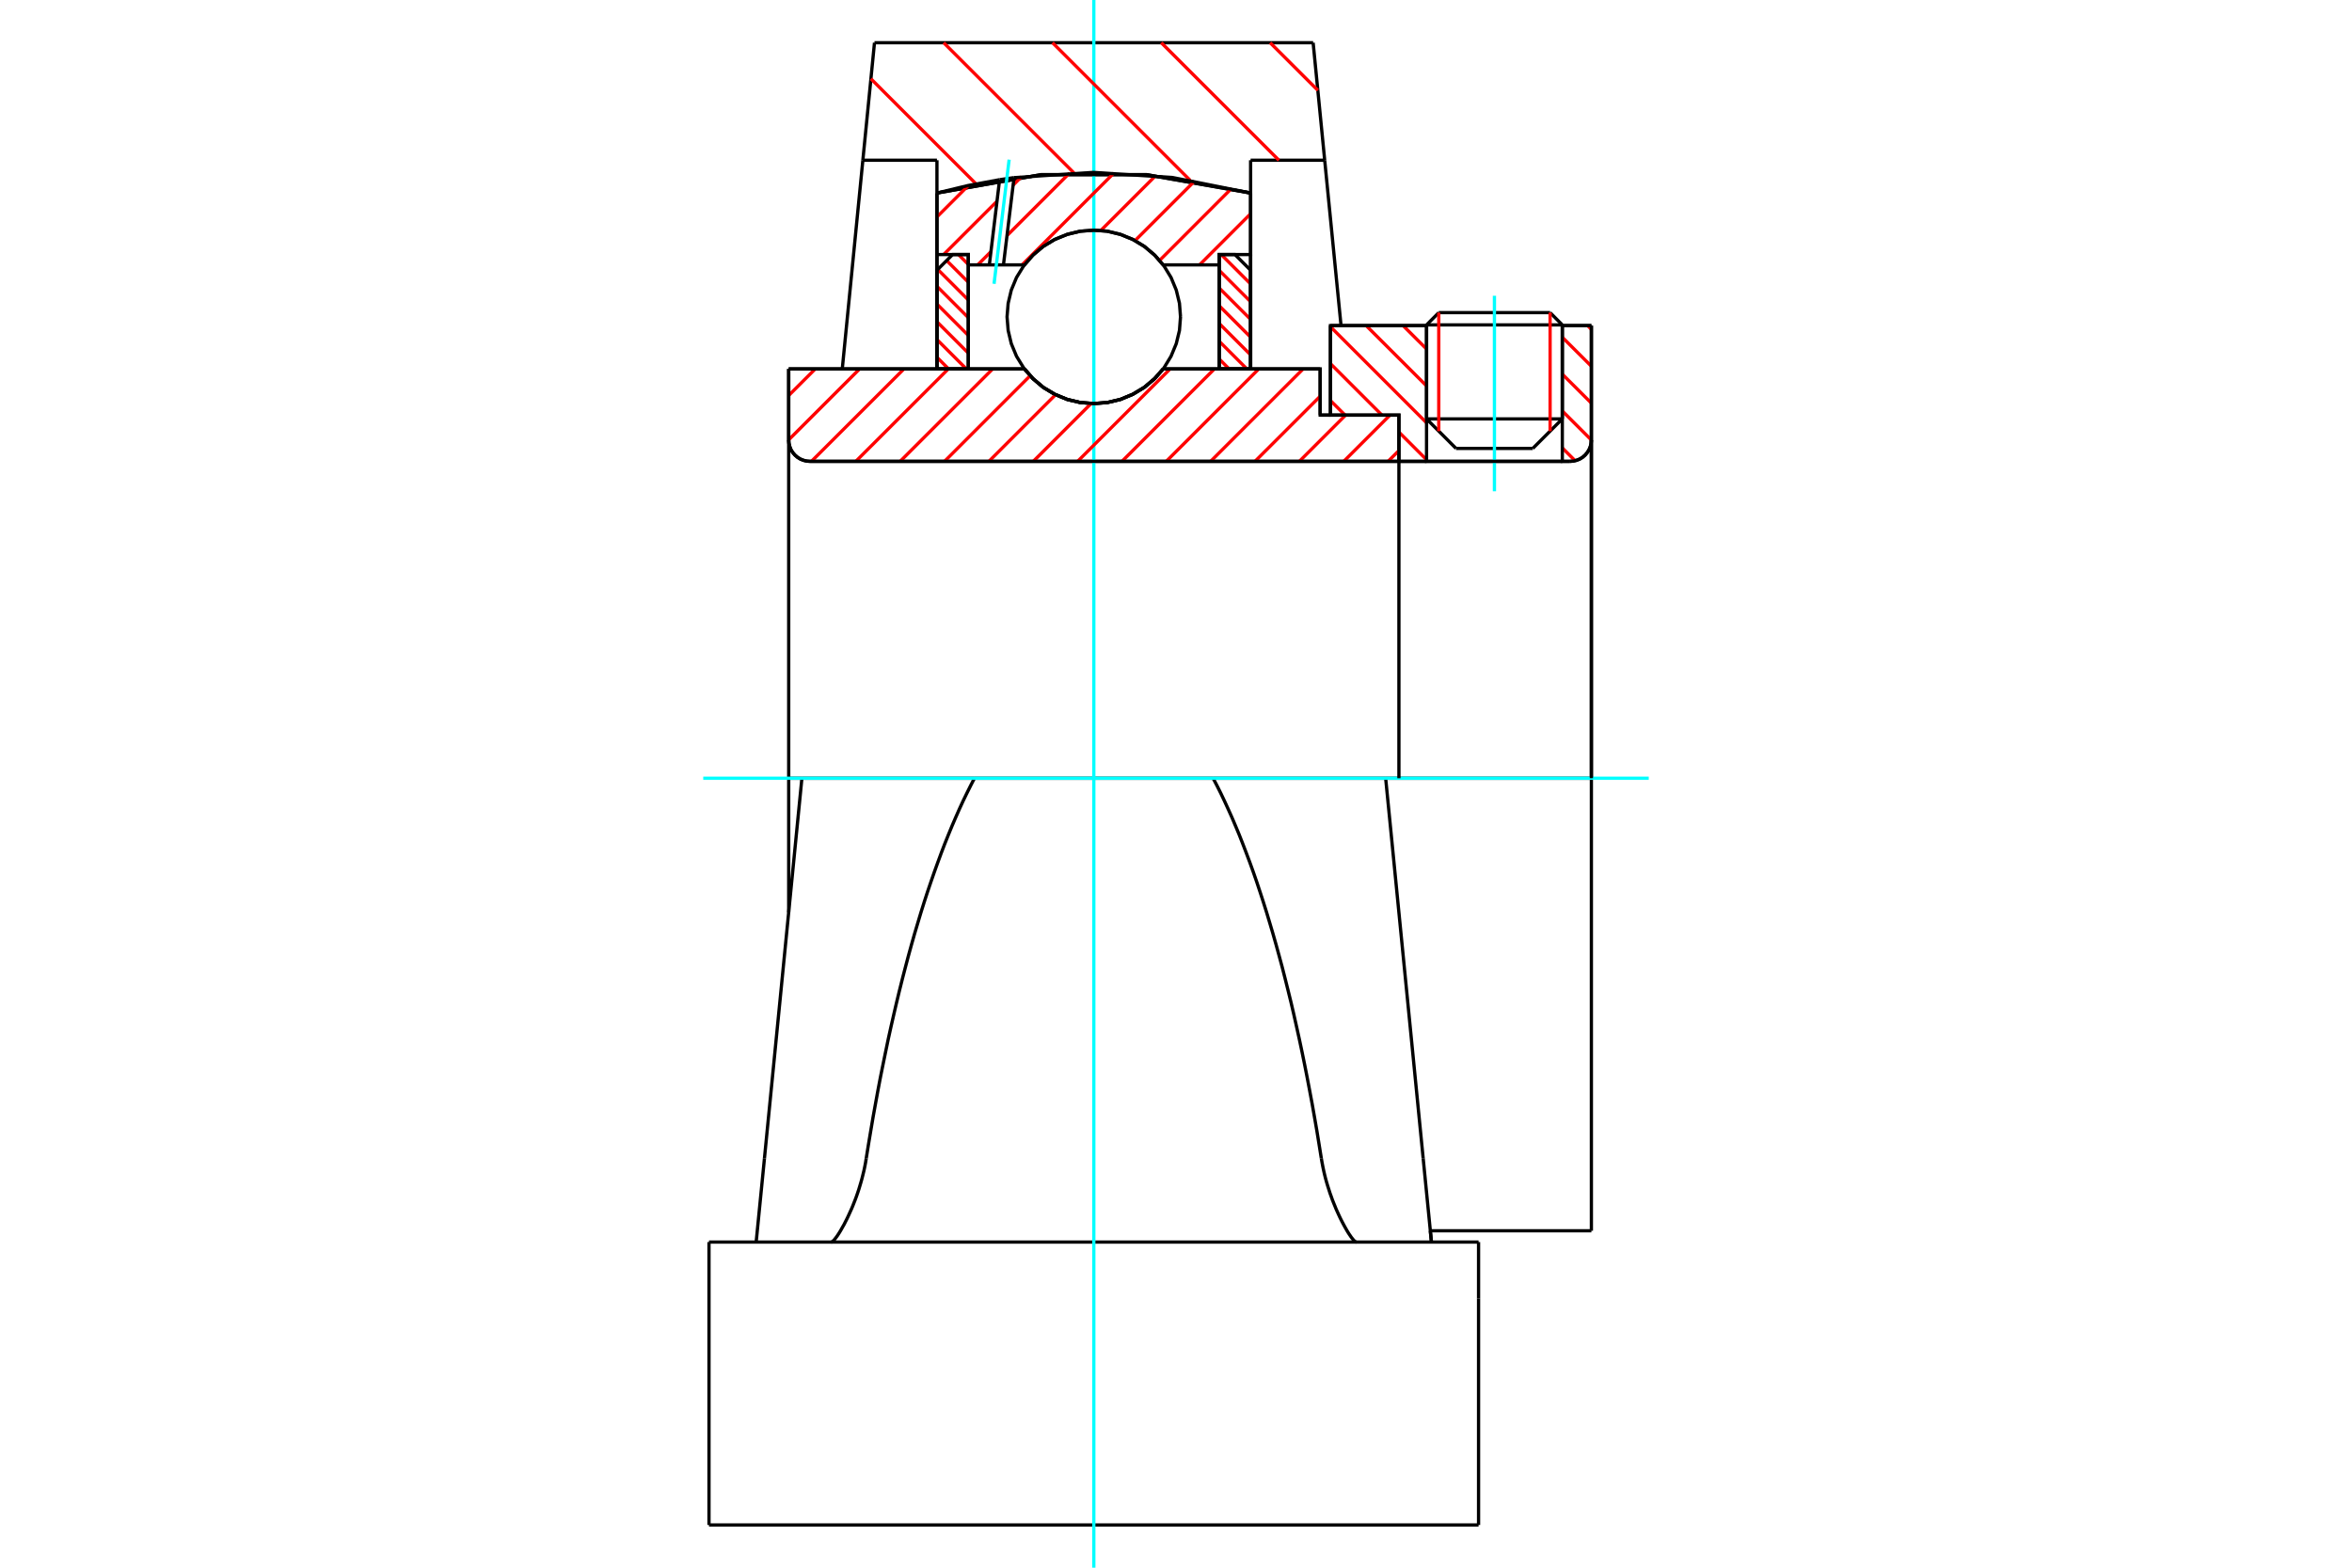 <?xml version="1.0" standalone="no"?>
<!DOCTYPE svg PUBLIC "-//W3C//DTD SVG 1.1//EN"
	"http://www.w3.org/Graphics/SVG/1.1/DTD/svg11.dtd">
<svg xmlns="http://www.w3.org/2000/svg" height="100%" width="100%" viewBox="0 0 36000 24000">
	<rect x="-1800" y="-1200" width="39600" height="26400" style="fill:#FFF"/>
	<g style="fill:none; fill-rule:evenodd" transform="matrix(1 0 0 1 0 0)">
		<g style="fill:none; stroke:#000; stroke-width:50; shape-rendering:geometricPrecision">
			<line x1="20207" y1="6355" x2="20364" y2="6355"/>
			<line x1="20207" y1="5648" x2="20207" y2="6355"/>
			<line x1="12274" y1="11914" x2="12072" y2="11914"/>
			<line x1="12072" y1="13967" x2="12072" y2="11914"/>
			<line x1="12072" y1="5648" x2="15680" y2="5648"/>
			<line x1="17804" y1="5648" x2="20207" y2="5648"/>
			<polyline points="15680,5648 15815,5801 15972,5933 16148,6038 16338,6116 16537,6163 16742,6178 16946,6163 17146,6116 17335,6038 17511,5933 17668,5801 17804,5648"/>
			<polyline points="12072,6736 12076,6787 12088,6837 12107,6885 12134,6928 12168,6967 12207,7001 12251,7028 12298,7047 12348,7059 12399,7063"/>
			<line x1="12072" y1="6736" x2="12072" y2="11914"/>
			<line x1="12072" y1="6736" x2="12072" y2="5648"/>
			<line x1="23913" y1="6413" x2="23913" y2="4985"/>
			<line x1="23461" y1="6865" x2="23913" y2="6413"/>
			<line x1="21835" y1="6413" x2="22286" y2="6865"/>
			<line x1="21835" y1="4985" x2="21835" y2="6413"/>
			<line x1="21835" y1="4985" x2="20364" y2="4985"/>
			<line x1="20364" y1="6355" x2="20364" y2="4985"/>
			<line x1="24030" y1="7063" x2="12399" y2="7063"/>
			<polyline points="24030,7063 24081,7059 24131,7047 24179,7028 24223,7001 24262,6967 24295,6928 24322,6885 24342,6837 24354,6787 24358,6736"/>
			<line x1="24358" y1="4985" x2="24358" y2="6736"/>
			<line x1="24358" y1="4985" x2="23913" y2="4985"/>
			<polyline points="24358,18842 24358,11914 21209,11914"/>
			<line x1="24358" y1="6736" x2="24358" y2="11914"/>
			<line x1="21835" y1="6413" x2="23913" y2="6413"/>
			<line x1="23913" y1="4974" x2="21835" y2="4974"/>
			<line x1="22022" y1="4786" x2="23726" y2="4786"/>
			<line x1="23461" y1="6865" x2="22286" y2="6865"/>
			<line x1="21892" y1="18842" x2="24358" y2="18842"/>
			<line x1="21835" y1="4974" x2="21835" y2="4985"/>
			<line x1="23913" y1="4985" x2="23913" y2="4974"/>
			<line x1="22022" y1="4786" x2="21835" y2="4974"/>
			<line x1="23913" y1="4974" x2="23726" y2="4786"/>
			<line x1="14915" y1="11914" x2="12274" y2="11914"/>
			<line x1="18568" y1="11914" x2="14915" y2="11914"/>
			<line x1="21209" y1="11914" x2="18568" y2="11914"/>
			<line x1="20276" y1="2453" x2="19142" y2="2453"/>
			<line x1="20099" y1="654" x2="20276" y2="2453"/>
			<line x1="13385" y1="654" x2="20099" y2="654"/>
			<line x1="13207" y1="2453" x2="13385" y2="654"/>
			<line x1="14341" y1="2453" x2="13207" y2="2453"/>
			<line x1="14341" y1="2955" x2="14341" y2="2453"/>
			<polyline points="19142,2955 17550,2674 15933,2674 14341,2955"/>
			<line x1="19142" y1="2453" x2="19142" y2="2955"/>
			<polyline points="18568,11914 18627,12027 18685,12143 18742,12263 18799,12387 18856,12514 18911,12644 18967,12778 19021,12915 19075,13056 19129,13200 19182,13347 19234,13497 19285,13650 19336,13807 19386,13966 19435,14129 19484,14294 19532,14463 19579,14634 19626,14808 19671,14985 19716,15165 19761,15348 19804,15533 19846,15721 19888,15911 19929,16104 19969,16299 20008,16497 20046,16697 20084,16900 20120,17104 20156,17311 20190,17520 20224,17731"/>
			<line x1="21783" y1="17731" x2="21209" y2="11914"/>
			<line x1="14341" y1="5642" x2="14341" y2="2955"/>
			<line x1="12892" y1="5648" x2="13207" y2="2453"/>
			<line x1="11701" y1="17731" x2="11574" y2="19015"/>
			<line x1="12274" y1="11914" x2="11701" y2="17731"/>
			<line x1="19142" y1="2955" x2="19142" y2="5642"/>
			<line x1="10852" y1="19015" x2="22631" y2="19015"/>
			<polyline points="13259,17731 13293,17520 13328,17311 13363,17104 13400,16900 13437,16697 13475,16497 13515,16299 13555,16104 13595,15911 13637,15721 13680,15533 13723,15348 13767,15165 13812,14985 13858,14808 13904,14634 13951,14463 13999,14294 14048,14129 14097,13966 14147,13807 14198,13650 14250,13497 14302,13347 14355,13200 14408,13056 14462,12915 14517,12778 14572,12644 14628,12514 14684,12387 14741,12263 14799,12143 14857,12027 14915,11914"/>
			<polyline points="12722,19015 12729,19014 12736,19010 12745,19004 12754,18996 12765,18985 12777,18971 12789,18955 12803,18937 12818,18916 12833,18893 12849,18868 12866,18840 12883,18810 12901,18778 12920,18745 12938,18709 12957,18672 12976,18633 12995,18592 13014,18550 13033,18508 13052,18463 13070,18417 13089,18369 13108,18318 13126,18266 13144,18212 13161,18156 13178,18099 13194,18041 13209,17981 13224,17920 13237,17858 13249,17795 13259,17731"/>
			<polyline points="20224,17731 20235,17795 20247,17858 20260,17920 20274,17981 20289,18041 20305,18099 20322,18156 20340,18212 20357,18266 20376,18318 20394,18369 20413,18417 20432,18463 20450,18508 20469,18550 20488,18592 20507,18633 20526,18672 20545,18709 20564,18745 20582,18778 20600,18810 20617,18840 20634,18868 20650,18893 20666,18916 20680,18937 20694,18955 20707,18971 20718,18985 20729,18996 20739,19004 20747,19010 20755,19014 20761,19015"/>
			<line x1="21910" y1="19015" x2="21783" y2="17731"/>
			<line x1="10852" y1="23346" x2="22631" y2="23346"/>
			<line x1="21892" y1="18842" x2="21910" y2="19015"/>
			<line x1="20276" y1="2453" x2="20526" y2="4985"/>
			<line x1="22631" y1="19881" x2="22631" y2="19015"/>
			<line x1="22631" y1="23346" x2="22631" y2="19881"/>
			<polyline points="10852,23346 10852,19881 10852,19015"/>
		</g>
		<g style="fill:none; stroke:#0FF; stroke-width:50; shape-rendering:geometricPrecision">
			<line x1="22874" y1="7521" x2="22874" y2="4528"/>
			<line x1="16742" y1="24000" x2="16742" y2="0"/>
			<line x1="10764" y1="11914" x2="25236" y2="11914"/>
		</g>
		<g style="fill:none; stroke:#F00; stroke-width:50; shape-rendering:geometricPrecision">
			<line x1="19441" y1="654" x2="20171" y2="1383"/>
			<line x1="17775" y1="654" x2="19575" y2="2453"/>
			<line x1="16110" y1="654" x2="18217" y2="2761"/>
			<line x1="14444" y1="654" x2="16438" y2="2648"/>
			<line x1="13330" y1="1206" x2="14943" y2="2819"/>
		</g>
		<g style="fill:none; stroke:#000; stroke-width:50; shape-rendering:geometricPrecision">
			<polyline points="19142,2955 17550,2674 15933,2674 14341,2955"/>
		</g>
		<g style="fill:none; stroke:#F00; stroke-width:50; shape-rendering:geometricPrecision">
			<line x1="23726" y1="4786" x2="23726" y2="6601"/>
			<line x1="22022" y1="6601" x2="22022" y2="4786"/>
			<line x1="14341" y1="5469" x2="14519" y2="5648"/>
			<line x1="14341" y1="5198" x2="14791" y2="5648"/>
			<line x1="14341" y1="4926" x2="14821" y2="5406"/>
			<line x1="14341" y1="4655" x2="14821" y2="5135"/>
			<line x1="14341" y1="4383" x2="14821" y2="4863"/>
			<line x1="14354" y1="4125" x2="14821" y2="4592"/>
			<line x1="14490" y1="3989" x2="14821" y2="4320"/>
			<line x1="14670" y1="3897" x2="14821" y2="4048"/>
		</g>
		<g style="fill:none; stroke:#000; stroke-width:50; shape-rendering:geometricPrecision">
			<polyline points="14821,5648 14821,3897 14581,3897 14341,4137 14341,5648 14821,5648"/>
		</g>
		<g style="fill:none; stroke:#F00; stroke-width:50; shape-rendering:geometricPrecision">
			<line x1="18692" y1="3897" x2="19142" y2="4347"/>
			<line x1="18662" y1="4139" x2="19142" y2="4619"/>
			<line x1="18662" y1="4410" x2="19142" y2="4890"/>
			<line x1="18662" y1="4682" x2="19142" y2="5162"/>
			<line x1="18662" y1="4953" x2="19142" y2="5433"/>
			<line x1="18662" y1="5225" x2="19085" y2="5648"/>
			<line x1="18662" y1="5496" x2="18813" y2="5648"/>
		</g>
		<g style="fill:none; stroke:#000; stroke-width:50; shape-rendering:geometricPrecision">
			<polyline points="18662,5648 18662,3897 18902,3897 19142,4137 19142,5648 18662,5648"/>
			<polyline points="18069,4851 18053,4643 18004,4441 17924,4248 17816,4071 17680,3912 17522,3777 17344,3668 17152,3589 16949,3540 16742,3524 16534,3540 16332,3589 16139,3668 15961,3777 15803,3912 15668,4071 15559,4248 15479,4441 15431,4643 15414,4851 15431,5059 15479,5261 15559,5454 15668,5631 15803,5790 15961,5925 16139,6034 16332,6114 16534,6162 16742,6178 16949,6162 17152,6114 17344,6034 17522,5925 17680,5790 17816,5631 17924,5454 18004,5261 18053,5059 18069,4851"/>
		</g>
		<g style="fill:none; stroke:#F00; stroke-width:50; shape-rendering:geometricPrecision">
			<line x1="24300" y1="4985" x2="24358" y2="5043"/>
			<line x1="23913" y1="5163" x2="24358" y2="5607"/>
			<line x1="23913" y1="5728" x2="24358" y2="6172"/>
			<line x1="23913" y1="6292" x2="24358" y2="6737"/>
			<line x1="23913" y1="6857" x2="24110" y2="7054"/>
			<line x1="21476" y1="4985" x2="21835" y2="5343"/>
			<line x1="20911" y1="4985" x2="21835" y2="5908"/>
			<line x1="20364" y1="5002" x2="21835" y2="6473"/>
			<line x1="20364" y1="5567" x2="21152" y2="6355"/>
			<line x1="21412" y1="6615" x2="21835" y2="7038"/>
			<line x1="20364" y1="6132" x2="20588" y2="6355"/>
		</g>
		<g style="fill:none; stroke:#000; stroke-width:50; shape-rendering:geometricPrecision">
			<line x1="24358" y1="11914" x2="24358" y2="4985"/>
			<polyline points="24030,7063 24081,7059 24131,7047 24179,7028 24223,7001 24262,6967 24295,6928 24322,6885 24342,6837 24354,6787 24358,6736"/>
			<polyline points="24030,7063 23913,7063 23913,4985"/>
			<polyline points="23913,7063 21835,7063 21835,4985"/>
			<polyline points="21835,7063 21412,7063 21412,11914"/>
			<polyline points="21412,7063 21412,6355 20364,6355 20364,4985 21835,4985"/>
			<line x1="23913" y1="4985" x2="24358" y2="4985"/>
		</g>
		<g style="fill:none; stroke:#F00; stroke-width:50; shape-rendering:geometricPrecision">
			<line x1="19142" y1="3272" x2="18360" y2="4055"/>
			<line x1="18849" y1="2886" x2="17749" y2="3987"/>
			<line x1="18284" y1="2773" x2="17373" y2="3684"/>
			<line x1="17686" y1="2692" x2="16849" y2="3529"/>
			<line x1="17051" y1="2648" x2="15644" y2="4055"/>
			<line x1="16371" y1="2649" x2="15413" y2="3607"/>
			<line x1="15167" y1="3853" x2="14965" y2="4055"/>
			<line x1="15636" y1="2705" x2="15507" y2="2834"/>
			<line x1="15261" y1="3080" x2="14443" y2="3897"/>
			<line x1="14819" y1="2843" x2="14341" y2="3321"/>
		</g>
		<g style="fill:none; stroke:#000; stroke-width:50; shape-rendering:geometricPrecision">
			<polyline points="14341,5648 14341,3897 14341,2955"/>
			<polyline points="15300,2751 14818,2840 14341,2955"/>
			<polyline points="15521,2719 15410,2735 15300,2751"/>
			<polyline points="19142,2955 17949,2718 16735,2639 15521,2719"/>
			<polyline points="19142,2955 19142,3897 18662,3897 18662,4055 18662,5648"/>
			<polyline points="18662,4055 17804,4055 17668,3901 17511,3769 17335,3664 17146,3587 16946,3539 16742,3524 16537,3539 16338,3587 16148,3664 15972,3769 15815,3901 15680,4055 15359,4055 15143,4055 14821,4055 14821,5648"/>
			<polyline points="14821,4055 14821,3897 14341,3897"/>
			<line x1="19142" y1="3897" x2="19142" y2="5648"/>
		</g>
		<g style="fill:none; stroke:#0FF; stroke-width:50; shape-rendering:geometricPrecision">
			<line x1="15215" y1="4345" x2="15446" y2="2444"/>
		</g>
		<g style="fill:none; stroke:#000; stroke-width:50; shape-rendering:geometricPrecision">
			<line x1="15143" y1="4055" x2="15300" y2="2751"/>
			<line x1="15359" y1="4055" x2="15521" y2="2719"/>
		</g>
		<g style="fill:none; stroke:#F00; stroke-width:50; shape-rendering:geometricPrecision">
			<line x1="21412" y1="6898" x2="21246" y2="7063"/>
			<line x1="21275" y1="6355" x2="20567" y2="7063"/>
			<line x1="20596" y1="6355" x2="19888" y2="7063"/>
			<line x1="20207" y1="6066" x2="19209" y2="7063"/>
			<line x1="19946" y1="5648" x2="18530" y2="7063"/>
			<line x1="19267" y1="5648" x2="17851" y2="7063"/>
			<line x1="18588" y1="5648" x2="17173" y2="7063"/>
			<line x1="17910" y1="5648" x2="16494" y2="7063"/>
			<line x1="16701" y1="6177" x2="15815" y2="7063"/>
			<line x1="16157" y1="6042" x2="15136" y2="7063"/>
			<line x1="15768" y1="5752" x2="14457" y2="7063"/>
			<line x1="15194" y1="5648" x2="13778" y2="7063"/>
			<line x1="14515" y1="5648" x2="13099" y2="7063"/>
			<line x1="13836" y1="5648" x2="12420" y2="7063"/>
			<line x1="13157" y1="5648" x2="12072" y2="6733"/>
			<line x1="12478" y1="5648" x2="12072" y2="6054"/>
		</g>
		<g style="fill:none; stroke:#000; stroke-width:50; shape-rendering:geometricPrecision">
			<polyline points="12072,5648 12072,6736 12076,6787 12088,6837 12107,6885 12134,6928 12168,6967 12207,7001 12251,7028 12298,7047 12348,7059 12399,7063 21412,7063 21412,6355 20207,6355 20207,5648 17804,5648"/>
			<polyline points="15680,5648 15815,5801 15972,5933 16148,6038 16338,6116 16537,6163 16742,6178 16946,6163 17146,6116 17335,6038 17511,5933 17668,5801 17804,5648"/>
			<polyline points="15680,5648 12552,5648 12072,5648"/>
		</g>
	</g>
</svg>
